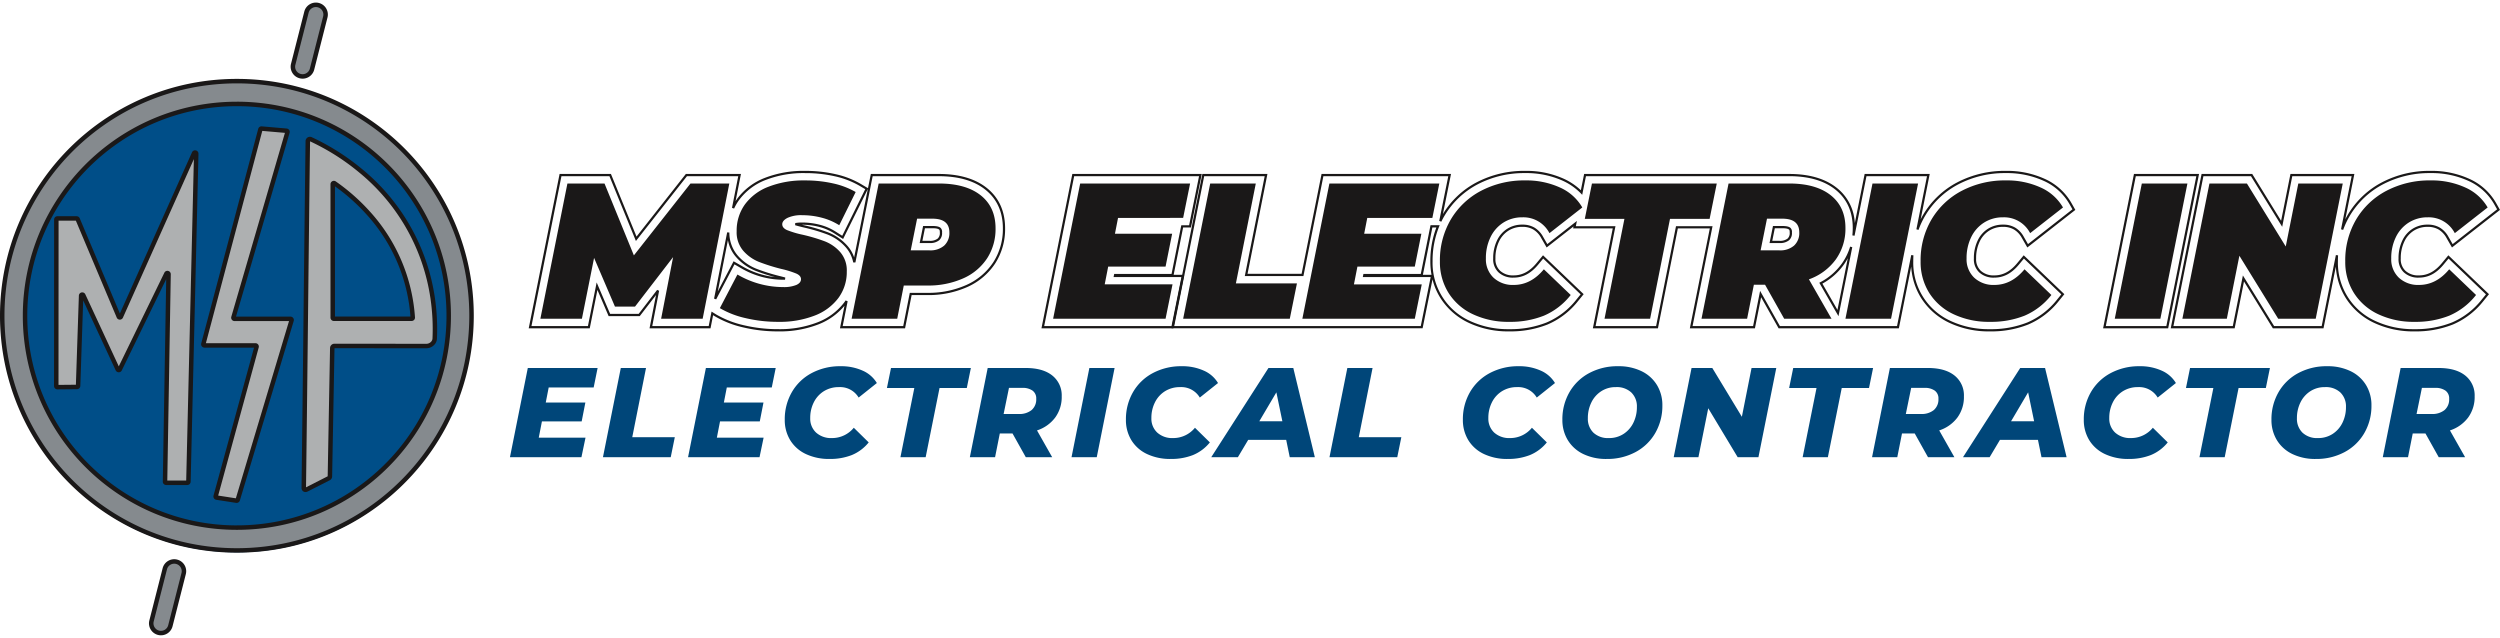 <svg xmlns="http://www.w3.org/2000/svg" width="1117.021" height="285.015" viewBox="0 0 1117.021 285.015"><g transform="translate(-131.16 -2240.269)"><circle cx="104.844" cy="104.844" r="104.844" transform="translate(132.159 2277.368)" fill="#004e88"></circle><path d="M642.107,472.359A104.844,104.844,0,1,0,746.951,577.2,104.843,104.843,0,0,0,642.107,472.359Zm0,199.5A94.652,94.652,0,1,1,736.76,577.2,94.652,94.652,0,0,1,642.107,671.855Z" transform="translate(-405.103 1804.161)" fill="#858a8e"></path><path d="M642.107,471.359a106.62,106.62,0,0,1,21.33,2.15,105.272,105.272,0,0,1,37.849,15.927A106.15,106.15,0,0,1,739.633,536a105.315,105.315,0,0,1,6.168,19.869,106.864,106.864,0,0,1,0,42.66,105.27,105.27,0,0,1-15.927,37.849,106.149,106.149,0,0,1-46.567,38.347,105.318,105.318,0,0,1-19.869,6.168,106.865,106.865,0,0,1-42.66,0,105.271,105.271,0,0,1-37.849-15.927A106.151,106.151,0,0,1,544.581,618.4a105.318,105.318,0,0,1-6.168-19.869,106.867,106.867,0,0,1,0-42.66,105.267,105.267,0,0,1,15.927-37.849,106.149,106.149,0,0,1,46.567-38.347,105.32,105.32,0,0,1,19.869-6.168A106.62,106.62,0,0,1,642.107,471.359Zm0,209.688a104.619,104.619,0,0,0,20.929-2.11,103.272,103.272,0,0,0,37.13-15.625,104.151,104.151,0,0,0,37.624-45.689,103.315,103.315,0,0,0,6.05-19.491,104.867,104.867,0,0,0,0-41.858,103.269,103.269,0,0,0-15.625-37.13,104.149,104.149,0,0,0-45.689-37.624,103.311,103.311,0,0,0-19.491-6.05,104.867,104.867,0,0,0-41.859,0,103.269,103.269,0,0,0-37.13,15.624,104.149,104.149,0,0,0-37.624,45.689,103.31,103.31,0,0,0-6.05,19.491,104.867,104.867,0,0,0,0,41.858A103.27,103.27,0,0,0,556,635.262a104.149,104.149,0,0,0,45.689,37.624,103.311,103.311,0,0,0,19.491,6.05A104.619,104.619,0,0,0,642.107,681.047Zm0-199.5a96.354,96.354,0,0,1,19.276,1.943,95.133,95.133,0,0,1,34.2,14.393,95.929,95.929,0,0,1,34.655,42.083,95.181,95.181,0,0,1,5.574,17.956,96.575,96.575,0,0,1,0,38.552,95.134,95.134,0,0,1-14.393,34.2,95.931,95.931,0,0,1-42.084,34.654,95.177,95.177,0,0,1-17.956,5.574,96.576,96.576,0,0,1-38.553,0,95.132,95.132,0,0,1-34.2-14.393,95.927,95.927,0,0,1-34.654-42.083,95.179,95.179,0,0,1-5.574-17.956,96.575,96.575,0,0,1,0-38.552,95.134,95.134,0,0,1,14.393-34.2,95.93,95.93,0,0,1,42.083-34.654,95.182,95.182,0,0,1,17.956-5.574A96.353,96.353,0,0,1,642.107,481.551Zm0,189.3a94.348,94.348,0,0,0,18.875-1.9,93.134,93.134,0,0,0,33.486-14.091A93.929,93.929,0,0,0,728.4,613.656a93.172,93.172,0,0,0,5.457-17.578,94.575,94.575,0,0,0,0-37.751,93.133,93.133,0,0,0-14.091-33.486A93.929,93.929,0,0,0,678.56,490.91a93.179,93.179,0,0,0-17.578-5.457,94.575,94.575,0,0,0-37.751,0,93.133,93.133,0,0,0-33.486,14.091,93.929,93.929,0,0,0-33.932,41.205,93.172,93.172,0,0,0-5.457,17.578,94.575,94.575,0,0,0,0,37.751,93.135,93.135,0,0,0,14.091,33.486A93.929,93.929,0,0,0,605.653,663.5a93.172,93.172,0,0,0,17.578,5.457A94.347,94.347,0,0,0,642.107,670.855Z" transform="translate(-405.103 1804.161)" fill="#1a1818"></path><path d="M601.307,661.32l.036-74.357a.512.512,0,0,1,.512-.511l8.541.011a.511.511,0,0,1,.47.313l18.378,43.59a.511.511,0,0,0,.935.013l32.693-73.06a.51.51,0,0,1,.975.221l-3.5,146.535a.51.51,0,0,1-.511.5h-9.425a.511.511,0,0,1-.511-.519l1.564-92.677a.511.511,0,0,0-.97-.232l-20.813,42.766a.51.51,0,0,1-.922-.008l-15.383-33.115a.511.511,0,0,0-.974.2l-1.346,40.263a.512.512,0,0,1-.506.494l-8.73.085A.511.511,0,0,1,601.307,661.32Z" transform="translate(-445.005 1751.415)" fill="#aeb0b1"></path><path d="M659.839,705.575h-9.425a1.511,1.511,0,0,1-1.511-1.535l1.526-90.47-19.847,40.781a1.51,1.51,0,0,1-2.728-.024l-14.519-31.255-1.278,38.213a1.509,1.509,0,0,1-1.495,1.461l-8.746.085a1.513,1.513,0,0,1-1.51-1.511l.036-74.358a1.515,1.515,0,0,1,1.511-1.51l8.542.011a1.509,1.509,0,0,1,1.39.925l17.94,42.551L661.96,556.9a1.49,1.49,0,0,1,1.368-.886,1.537,1.537,0,0,1,1.091.455,1.494,1.494,0,0,1,.425,1.085L661.35,704.1A1.518,1.518,0,0,1,659.839,705.575Zm-8.928-2h8.45l3.426-143.623-31.7,70.841a1.511,1.511,0,0,1-2.767-.038l-18.252-43.293-7.727-.01-.035,73.374,7.768-.076,1.331-39.8a1.508,1.508,0,0,1,1.516-1.461,1.492,1.492,0,0,1,1.365.875l14.949,32.181L649.6,610.71a1.5,1.5,0,0,1,1.352-.85,1.537,1.537,0,0,1,1.09.454,1.5,1.5,0,0,1,.427,1.083Z" transform="translate(-445.005 1751.415)" fill="#1a1818"></path><path d="M781.557,693.476l8.86,1.372a.515.515,0,0,0,.572-.36l24.068-80.213a.514.514,0,0,0-.493-.662H789.577a.515.515,0,0,1-.494-.658L813.21,530.22a.514.514,0,0,0-.449-.656l-11.114-.962a.514.514,0,0,0-.541.38l-25.462,95.855a.514.514,0,0,0,.5.646l22.772,0a.514.514,0,0,1,.5.65l-18.269,66.694A.515.515,0,0,0,781.557,693.476Z" transform="translate(-553.613 1769.121)" fill="#aeb0b1"></path><path d="M790.5,695.854h0a1.524,1.524,0,0,1-.231-.018l-8.861-1.372a1.515,1.515,0,0,1-1.229-1.9l18.1-66.08-22.135,0a1.514,1.514,0,0,1-1.463-1.9l25.462-95.855A1.514,1.514,0,0,1,801.6,527.6c.043,0,.087,0,.13.006l11.114.962a1.514,1.514,0,0,1,1.323,1.933l-23.946,82.112h24.34a1.515,1.515,0,0,1,1.451,1.95l-24.068,80.213A1.506,1.506,0,0,1,790.5,695.854Zm-8.248-3.283,7.9,1.224,23.759-79.182H789.577a1.515,1.515,0,0,1-1.455-1.937l23.962-82.166-10.117-.876-25.2,94.85,22.14,0a1.514,1.514,0,0,1,1.46,1.914Z" transform="translate(-553.613 1769.121)" fill="#1a1818"></path><path d="M945.207,587.94c-13.248-29.343-38.248-42.648-47.393-46.869a.95.95,0,0,0-1.343.863c-.667,51.648-1.143,103.3-1.809,154.944a.8.8,0,0,0,1.261.713l9.886-5.031a.955.955,0,0,0,.531-.826l1.055-57.36a.955.955,0,0,1,.955-.925l41.245.02a3.687,3.687,0,0,0,3.584-3.44A92.687,92.687,0,0,0,945.207,587.94Zm-2.362,33.345H908.112a.512.512,0,0,1-.513-.513v-59.6a.51.51,0,0,1,.8-.427c7.743,5.4,22.787,17.687,30.478,38.751a77.367,77.367,0,0,1,4.487,21.243A.51.51,0,0,1,942.845,621.285Z" transform="translate(-627.777 1761.406)" fill="#aeb0b1"></path><path d="M897.419,539.983h0a1.932,1.932,0,0,1,.813.18,103.211,103.211,0,0,1,22.378,14.153,91.422,91.422,0,0,1,32.627,57.533,96.235,96.235,0,0,1,.942,18.2,4.223,4.223,0,0,1-1.278,2.97,4.881,4.881,0,0,1-3.306,1.449l-41.2-.02-1.055,57.316a1.952,1.952,0,0,1-1.081,1.688l-9.892,5.034a2.1,2.1,0,0,1-.935.226,1.75,1.75,0,0,1-1.259-.514,1.842,1.842,0,0,1-.511-1.335c.333-25.823.624-52.078.9-77.47s.571-51.649.9-77.474A1.964,1.964,0,0,1,897.419,539.983ZM949.6,632.469a2.858,2.858,0,0,0,1.889-.861,2.229,2.229,0,0,0,.695-1.576v-.046a94.227,94.227,0,0,0-.921-17.844,89.423,89.423,0,0,0-31.927-56.289,101.2,101.2,0,0,0-21.862-13.84c-.333,25.8-.623,52.034-.9,77.4-.28,25.3-.569,51.452-.9,77.183l9.675-4.924,1.055-57.334a1.947,1.947,0,0,1,1.954-1.893Zm-41.485-72.81a1.492,1.492,0,0,1,.857.271A88.488,88.488,0,0,1,924.4,573.585a77.959,77.959,0,0,1,19.957,47.09,1.505,1.505,0,0,1-.4,1.127,1.528,1.528,0,0,1-1.114.483H908.112a1.514,1.514,0,0,1-1.513-1.513v-59.6A1.517,1.517,0,0,1,908.111,559.659Zm34.214,60.626a75.948,75.948,0,0,0-19.416-45.369,86.364,86.364,0,0,0-14.31-12.8v58.168Z" transform="translate(-627.777 1761.406)" fill="#1a1818"></path><rect width="32.738" height="8.69" rx="4.345" transform="translate(261.09 2273.211) rotate(-75.722)" fill="#858a8e"></rect><path d="M4.345-1H28.392a5.345,5.345,0,0,1,0,10.69H4.345A5.345,5.345,0,0,1,4.345-1ZM28.392,7.69a3.345,3.345,0,0,0,0-6.69H4.345a3.345,3.345,0,0,0,0,6.69Z" transform="translate(261.09 2273.211) rotate(-75.722)" fill="#1a1818"></path><rect width="32.738" height="8.69" rx="4.345" transform="translate(197.795 2521.925) rotate(-75.722)" fill="#858a8e"></rect><path d="M4.345-1H28.392a5.345,5.345,0,0,1,0,10.69H4.345A5.345,5.345,0,0,1,4.345-1ZM28.392,7.69a3.345,3.345,0,0,0,0-6.69H4.345a3.345,3.345,0,0,0,0,6.69Z" transform="translate(197.795 2521.925) rotate(-75.722)" fill="#1a1818"></path><path d="M19.72-98.308l-1.309,6.717h17.7l-1.651,8.424H16.7L15.28-75.881H36.17l-1.821,8.709H2.416l7.969-39.845H41.578l-1.765,8.709Zm32.217-8.709h11.27L57.06-76.109H76.072L74.25-67.172H43.968ZM99.3-98.308l-1.309,6.717h17.7l-1.651,8.424H96.279l-1.423,7.286h20.89l-1.821,8.709H81.992l7.969-39.845h31.193l-1.765,8.709Zm45.935,31.933a24.151,24.151,0,0,1-10.587-2.191,16.253,16.253,0,0,1-7-6.176,17.151,17.151,0,0,1-2.448-9.164A24.115,24.115,0,0,1,128.354-96.2a22.17,22.17,0,0,1,8.851-8.538,26.877,26.877,0,0,1,12.978-3.074,23.188,23.188,0,0,1,9.79,1.964,13.828,13.828,0,0,1,6.375,5.55l-8.14,6.489a9.634,9.634,0,0,0-8.766-4.668,12.519,12.519,0,0,0-6.717,1.793,12.284,12.284,0,0,0-4.525,4.952,15.285,15.285,0,0,0-1.622,7.087,8.463,8.463,0,0,0,2.618,6.489,10,10,0,0,0,7.115,2.448,12.5,12.5,0,0,0,9.734-4.611l6.66,6.546a18.893,18.893,0,0,1-7.57,5.664A26.431,26.431,0,0,1,145.231-66.376Zm37.852-31.705H170.845l1.821-8.937h35.689l-1.821,8.937H194.354l-6.2,30.908h-11.27Zm65.858,3.757a15.486,15.486,0,0,1-2.9,9.42,16.484,16.484,0,0,1-8.14,5.777l6.774,11.953H232.889l-5.92-10.587h-5.692l-2.106,10.587H207.9l7.969-39.845h17.019q7.627,0,11.84,3.358A11.272,11.272,0,0,1,248.941-94.324Zm-11.384,1.082a4.276,4.276,0,0,0-1.651-3.671,7.611,7.611,0,0,0-4.611-1.224h-5.92l-2.391,11.669H229.7a8.633,8.633,0,0,0,5.806-1.765A6.252,6.252,0,0,0,237.557-93.242Zm23.736-13.775h11.27l-7.969,39.845h-11.27Zm36.372,40.642a24.151,24.151,0,0,1-10.587-2.191,16.253,16.253,0,0,1-7-6.176,17.152,17.152,0,0,1-2.448-9.164A24.115,24.115,0,0,1,280.788-96.2a22.17,22.17,0,0,1,8.851-8.538,26.877,26.877,0,0,1,12.978-3.074,23.188,23.188,0,0,1,9.79,1.964,13.827,13.827,0,0,1,6.375,5.55l-8.14,6.489a9.634,9.634,0,0,0-8.766-4.668,12.519,12.519,0,0,0-6.717,1.793,12.284,12.284,0,0,0-4.525,4.952,15.285,15.285,0,0,0-1.622,7.087,8.463,8.463,0,0,0,2.618,6.489,10,10,0,0,0,7.115,2.448,12.5,12.5,0,0,0,9.733-4.611l6.66,6.546a18.893,18.893,0,0,1-7.571,5.664A26.431,26.431,0,0,1,297.665-66.376Zm51.57-8.538H332.273l-4.611,7.741h-11.9l25.557-39.845h11.1l9.62,39.845H350.829Zm-1.708-8.31-2.675-12.921-7.627,12.921Zm29.03-23.793h11.27L381.68-76.109h19.012l-1.821,8.937H368.589Zm71.663,40.642a24.151,24.151,0,0,1-10.587-2.191,16.253,16.253,0,0,1-7-6.176,17.151,17.151,0,0,1-2.448-9.164A24.114,24.114,0,0,1,431.344-96.2a22.17,22.17,0,0,1,8.851-8.538,26.878,26.878,0,0,1,12.978-3.074,23.188,23.188,0,0,1,9.79,1.964,13.828,13.828,0,0,1,6.375,5.55l-8.14,6.489a9.634,9.634,0,0,0-8.766-4.668,12.519,12.519,0,0,0-6.717,1.793,12.285,12.285,0,0,0-4.525,4.952,15.285,15.285,0,0,0-1.622,7.087,8.463,8.463,0,0,0,2.618,6.489,10,10,0,0,0,7.115,2.448,12.5,12.5,0,0,0,9.734-4.611l6.66,6.546a18.893,18.893,0,0,1-7.57,5.664A26.431,26.431,0,0,1,448.221-66.376Zm44.228,0a23.339,23.339,0,0,1-10.5-2.22,16.347,16.347,0,0,1-6.888-6.2,17.2,17.2,0,0,1-2.419-9.107A24.115,24.115,0,0,1,475.8-96.2a22.218,22.218,0,0,1,8.823-8.538,26.592,26.592,0,0,1,12.893-3.074,23.341,23.341,0,0,1,10.5,2.22,16.347,16.347,0,0,1,6.887,6.2,17.2,17.2,0,0,1,2.419,9.107,24.114,24.114,0,0,1-3.159,12.295,22.217,22.217,0,0,1-8.823,8.538A26.591,26.591,0,0,1,492.449-66.376Zm.968-9.335a11.71,11.71,0,0,0,6.6-1.878,12.421,12.421,0,0,0,4.383-5.037,15.725,15.725,0,0,0,1.537-6.973,8.62,8.62,0,0,0-2.476-6.46,9.477,9.477,0,0,0-6.916-2.419,11.711,11.711,0,0,0-6.6,1.878,12.421,12.421,0,0,0-4.383,5.038,15.725,15.725,0,0,0-1.537,6.973A8.62,8.62,0,0,0,486.5-78.13,9.477,9.477,0,0,0,493.416-75.711Zm74.794-31.307-7.969,39.845h-9.278L537.815-89.03l-4.383,21.858H522.389l7.969-39.845h9.278l13.206,21.8,4.326-21.8ZM586.2-98.081H573.96l1.821-8.937h35.69l-1.821,8.937H597.468l-6.2,30.908h-11.27Zm65.858,3.757a15.486,15.486,0,0,1-2.9,9.42,16.485,16.485,0,0,1-8.14,5.777l6.774,11.953H636l-5.92-10.587h-5.692l-2.106,10.587h-11.27l7.969-39.845H636q7.627,0,11.84,3.358A11.272,11.272,0,0,1,652.055-94.324Zm-11.384,1.082a4.276,4.276,0,0,0-1.651-3.671,7.611,7.611,0,0,0-4.611-1.224h-5.92L626.1-86.469h6.716a8.633,8.633,0,0,0,5.806-1.765A6.252,6.252,0,0,0,640.671-93.242Zm44.455,18.329H668.164l-4.611,7.741h-11.9l25.557-39.845h11.1l9.62,39.845H686.72Zm-1.708-8.31-2.675-12.921-7.628,12.921Zm42.235,16.849a24.151,24.151,0,0,1-10.587-2.191,16.253,16.253,0,0,1-7-6.176,17.151,17.151,0,0,1-2.448-9.164A24.116,24.116,0,0,1,708.777-96.2a22.17,22.17,0,0,1,8.851-8.538,26.878,26.878,0,0,1,12.978-3.074,23.188,23.188,0,0,1,9.79,1.964,13.827,13.827,0,0,1,6.375,5.55l-8.14,6.489a9.634,9.634,0,0,0-8.766-4.668,12.518,12.518,0,0,0-6.717,1.793,12.285,12.285,0,0,0-4.525,4.952A15.286,15.286,0,0,0,717-84.647a8.463,8.463,0,0,0,2.618,6.489,10,10,0,0,0,7.115,2.448,12.5,12.5,0,0,0,9.733-4.611l6.66,6.546a18.891,18.891,0,0,1-7.57,5.664A26.431,26.431,0,0,1,725.654-66.376Zm37.853-31.705H751.268l1.822-8.937h35.689l-1.821,8.937H774.777l-6.2,30.908H757.3Zm45.765,31.705a23.34,23.34,0,0,1-10.5-2.22,16.347,16.347,0,0,1-6.888-6.2,17.2,17.2,0,0,1-2.419-9.107A24.114,24.114,0,0,1,792.622-96.2a22.218,22.218,0,0,1,8.823-8.538,26.592,26.592,0,0,1,12.893-3.074,23.339,23.339,0,0,1,10.5,2.22,16.347,16.347,0,0,1,6.888,6.2,17.2,17.2,0,0,1,2.419,9.107,24.114,24.114,0,0,1-3.159,12.295,22.217,22.217,0,0,1-8.823,8.538A26.591,26.591,0,0,1,809.271-66.376Zm.968-9.335a11.71,11.71,0,0,0,6.6-1.878,12.422,12.422,0,0,0,4.383-5.037,15.727,15.727,0,0,0,1.537-6.973,8.62,8.62,0,0,0-2.476-6.46,9.477,9.477,0,0,0-6.916-2.419,11.71,11.71,0,0,0-6.6,1.878,12.422,12.422,0,0,0-4.383,5.038,15.725,15.725,0,0,0-1.537,6.973,8.62,8.62,0,0,0,2.476,6.461A9.477,9.477,0,0,0,810.239-75.711Zm70.013-18.613a15.486,15.486,0,0,1-2.9,9.42,16.484,16.484,0,0,1-8.14,5.777l6.774,11.953H864.2L858.28-77.76h-5.692l-2.106,10.587h-11.27l7.969-39.845H864.2q7.627,0,11.84,3.358A11.272,11.272,0,0,1,880.251-94.324Zm-11.384,1.082a4.276,4.276,0,0,0-1.651-3.671,7.61,7.61,0,0,0-4.611-1.224h-5.92L854.3-86.469h6.717a8.633,8.633,0,0,0,5.806-1.765A6.251,6.251,0,0,0,868.867-93.242Z" transform="translate(356.599 2511.71)" fill="#004679"></path><path d="M84.883-162.583,72.97-102.156H54.41l5.352-27.537-17.006,22.1H33.779l-9.323-21.754-5.438,27.192H.458l12.085-60.427H29.118L42.239-130.47l25.293-32.112Zm21.926,61.808a62.185,62.185,0,0,1-14.761-1.683A39.718,39.718,0,0,1,80.653-106.9l7.855-15.02a40.289,40.289,0,0,0,20.372,5.611,14.754,14.754,0,0,0,5.956-.95q2.072-.949,2.072-2.59,0-1.554-2.115-2.5a42.366,42.366,0,0,0-6.69-2.072,82.467,82.467,0,0,1-10.014-3.151,18.528,18.528,0,0,1-6.949-4.92,12.634,12.634,0,0,1-2.978-8.762,20.036,20.036,0,0,1,3.669-11.956,23.4,23.4,0,0,1,10.575-7.942,43.212,43.212,0,0,1,16.315-2.806,56.053,56.053,0,0,1,12.56,1.338,35.06,35.06,0,0,1,10.057,3.841L134-143.937a27.554,27.554,0,0,0-7.812-3.367,34.35,34.35,0,0,0-8.762-1.122,14.5,14.5,0,0,0-6.561,1.208q-2.331,1.209-2.331,2.849t2.115,2.59a41.632,41.632,0,0,0,6.949,2.072,76.161,76.161,0,0,1,9.884,2.935,17.873,17.873,0,0,1,6.949,4.834,12.459,12.459,0,0,1,2.935,8.632,19.547,19.547,0,0,1-3.712,11.826,23.823,23.823,0,0,1-10.618,7.9A42.956,42.956,0,0,1,106.809-100.775Zm71.649-61.808q12.085,0,18.732,5.266t6.647,14.761a24.02,24.02,0,0,1-3.755,13.38,24.662,24.662,0,0,1-10.7,8.978,38.186,38.186,0,0,1-16.1,3.194H162.833L159.9-102.156H139.526l12.085-60.427Zm-4.144,29.868a9.417,9.417,0,0,0,6.561-2.115,7.579,7.579,0,0,0,2.331-5.913q0-6.129-7.6-6.129h-6.82l-2.849,14.157Zm84.252-14.5-1.381,7.079h25.552L279.8-125.464H254.164l-1.554,7.942h30.3L279.8-102.156h-50.24l12.085-60.427h49.118l-3.108,15.366Zm41.176-15.366h20.373l-8.891,44.629H338.5l-3.194,15.8H287.658Zm70.181,15.366-1.381,7.079h25.552l-2.935,14.675H365.522l-1.554,7.942h30.3l-3.108,15.366h-50.24L353-162.583h49.118l-3.108,15.366Zm63.448,46.442a36.882,36.882,0,0,1-16.272-3.41,25.722,25.722,0,0,1-10.877-9.539,25.935,25.935,0,0,1-3.841-14.071,35.939,35.939,0,0,1,4.877-18.732,34.031,34.031,0,0,1,13.553-12.819,41.323,41.323,0,0,1,19.725-4.618,36.066,36.066,0,0,1,15.452,3.151A21.636,21.636,0,0,1,466-151.879L451.328-140.4a13.1,13.1,0,0,0-12.085-7.079,15.573,15.573,0,0,0-8.46,2.331A15.745,15.745,0,0,0,425-138.628a21.227,21.227,0,0,0-2.072,9.539,11.291,11.291,0,0,0,3.41,8.589,12.562,12.562,0,0,0,9.021,3.237q7.683,0,13.467-6.992l12,11.481a30.4,30.4,0,0,1-11.956,9.237A40.363,40.363,0,0,1,433.372-100.775Zm51.449-46.011h-17.7l3.194-15.8h55.765l-3.194,15.8h-17.7L496.3-102.156H475.93Zm98.755,4.057A23.553,23.553,0,0,1,579.3-128.7a25.282,25.282,0,0,1-12.042,8.935l10.1,17.61H556.211l-8.546-15.193h-5.007l-3.021,15.193H519.265l12.085-60.427h27.106q11.913,0,18.516,5.223T583.576-142.728Zm-20.631,1.985q0-6.129-7.6-6.129h-6.82l-2.849,14.157h8.373a9.417,9.417,0,0,0,6.561-2.115A7.579,7.579,0,0,0,562.945-140.743Zm32.717-21.84h20.372l-12.085,60.427H583.576Zm52.485,61.808a36.882,36.882,0,0,1-16.272-3.41A25.722,25.722,0,0,1,621-113.723a25.937,25.937,0,0,1-3.841-14.071,35.938,35.938,0,0,1,4.878-18.732,34.03,34.03,0,0,1,13.553-12.819,41.323,41.323,0,0,1,19.725-4.618,36.066,36.066,0,0,1,15.452,3.151,21.635,21.635,0,0,1,10.013,8.935L666.1-140.4a13.1,13.1,0,0,0-12.085-7.079,15.573,15.573,0,0,0-8.46,2.331,15.743,15.743,0,0,0-5.784,6.517,21.226,21.226,0,0,0-2.072,9.539,11.291,11.291,0,0,0,3.41,8.589,12.562,12.562,0,0,0,9.021,3.237q7.683,0,13.466-6.992l12,11.481a30.4,30.4,0,0,1-11.956,9.237A40.363,40.363,0,0,1,648.146-100.775ZM716-162.583h20.372l-12.085,60.427H703.911Zm89.777,0-12.085,60.427H776.941L759.59-130.3l-5.611,28.142H734.125l12.085-60.427h16.747l17.351,28.142,5.611-28.142Zm32.112,61.808a36.881,36.881,0,0,1-16.272-3.41,25.721,25.721,0,0,1-10.877-9.539,25.935,25.935,0,0,1-3.842-14.071,35.939,35.939,0,0,1,4.877-18.732,34.032,34.032,0,0,1,13.553-12.819,41.323,41.323,0,0,1,19.725-4.618,36.065,36.065,0,0,1,15.452,3.151,21.637,21.637,0,0,1,10.014,8.935L855.841-140.4a13.1,13.1,0,0,0-12.085-7.079,15.573,15.573,0,0,0-8.46,2.331,15.743,15.743,0,0,0-5.784,6.517,21.227,21.227,0,0,0-2.072,9.539,11.291,11.291,0,0,0,3.41,8.589,12.561,12.561,0,0,0,9.021,3.237q7.683,0,13.467-6.992l12,11.481a30.4,30.4,0,0,1-11.956,9.237A40.362,40.362,0,0,1,837.886-100.775Z" transform="translate(372.143 2484.846)" fill="#1a1818"></path><g transform="translate(368.003 2317.114)"><path d="M1285.771,579.544a60.591,60.591,0,0,1,13.515,1.446,39.494,39.494,0,0,1,11.276,4.328l3.326,1.967,1.272-6.361h30.347c9,0,16.2,2.082,21.382,6.188,5.485,4.347,8.266,10.439,8.266,18.109a28.327,28.327,0,0,1-4.444,15.706,28.964,28.964,0,0,1-12.5,10.532,42.57,42.57,0,0,1-17.882,3.584h-6.937l-2.935,14.848h-29.089l2.014-10.071a28.6,28.6,0,0,1-11.687,8.333,47.4,47.4,0,0,1-17.835,3.119,66.756,66.756,0,0,1-15.773-1.8,44.038,44.038,0,0,1-12.622-4.959l-.778-.479-1.156,5.861h-27.249l2.892-14.878-7.265,9.44h-13.894L1193,632.747l-3.429,17.144H1162.3l.12-.6,13.674-68.368h22.942l.127.311,11.307,27.672,22.04-27.983h24.617l-2.4,12.156q.326-.51.678-1a27.691,27.691,0,0,1,12.44-9.415A47.639,47.639,0,0,1,1285.771,579.544Zm26.892,8.179-2.61-1.544a38.5,38.5,0,0,0-10.99-4.214,59.594,59.594,0,0,0-13.291-1.421,46.652,46.652,0,0,0-17.547,3.046,26.709,26.709,0,0,0-12,9.07,22.639,22.639,0,0,0-2.156,3.723l-.945-.305,2.79-14.152h-22.915l-22.8,28.95-.325-.794-11.505-28.156h-21.451l-13.393,66.966h25.229l3.9-19.5,6.025,14.059h12.743l8.255-10.727.887.4-3.064,15.765h25.214l1.275-6.468,2,1.234a43.056,43.056,0,0,0,12.335,4.839,65.76,65.76,0,0,0,15.536,1.776,46.407,46.407,0,0,0,17.459-3.046,27.131,27.131,0,0,0,12.03-9c.178-.244.357-.5.548-.789l.906.375-2.216,11.081h27.047l2.935-14.848h7.759a41.583,41.583,0,0,0,17.464-3.492,27.981,27.981,0,0,0,12.081-10.168,27.344,27.344,0,0,0,4.283-15.161c0-7.349-2.654-13.178-7.887-17.325-5-3.962-11.989-5.972-20.761-5.972H1315.98l-7.709,38.544-.98,0a14.517,14.517,0,0,0-3.373-6.814,21.2,21.2,0,0,0-8.2-5.7,79.979,79.979,0,0,0-10.328-3.071c-1.589-.369-2.957-.725-4.063-1.058l.056-.971a17.917,17.917,0,0,1,3.1-.235,31.244,31.244,0,0,1,7.931,1.015,24.421,24.421,0,0,1,6.893,2.966l3.071,1.946Zm-4.959,30.482,6.111-30.556-.05.1-10.99,22.238-4.01-2.541a23.425,23.425,0,0,0-6.612-2.844,30.245,30.245,0,0,0-7.677-.982h-.076q.582.143,1.214.29a80.976,80.976,0,0,1,10.461,3.113,22.193,22.193,0,0,1,8.589,5.969A15.154,15.154,0,0,1,1307.7,618.205Zm30.813-14.03h4.142c1.877,0,3.049.272,3.686.856a2.442,2.442,0,0,1,.641,2,4.26,4.26,0,0,1-1.259,3.493,6.377,6.377,0,0,1-4.363,1.266h-4.38Zm2.847,6.618a5.465,5.465,0,0,0,3.691-1.006,3.348,3.348,0,0,0,.931-2.752c0-.605-.015-.991-.316-1.266-.43-.394-1.443-.593-3.011-.593h-3.323l-1.131,5.618Zm-90.4-3.777.99.084a15.637,15.637,0,0,0,3.8,10.36,21.831,21.831,0,0,0,8.163,5.772,85.893,85.893,0,0,0,10.421,3.285l.038.009c.925.227,1.79.453,2.568.673l-.119.981c-.293.01-.594.015-.9.015a37.24,37.24,0,0,1-18.743-5.175l-2.95-1.7-8.179,15.641-.934-.328Zm21.3,19.984a80.353,80.353,0,0,1-8.714-2.841,22.823,22.823,0,0,1-8.534-6.032,15.646,15.646,0,0,1-3.708-7.664l-4.528,22.971,7.06-13.5,3.853,2.217A36.913,36.913,0,0,0,1272.259,627Z" transform="translate(-1162.909 -580.044)" fill="#1a1818"></path><path d="M1829,652.174h-58.942l13.793-68.966h57.839l-4.836,23.9h-3.5l-4.231,21.156h4.707l-.121.6Zm-57.722-1h56.9l4.43-21.9h-30.325l.274-1.4h25.628l4.351-21.754h3.5l4.431-21.9h-55.8Z" transform="translate(-1541.568 -582.327)" fill="#1a1818"></path><path d="M2082.26,579.544a40.459,40.459,0,0,1,17.262,3.553,28.047,28.047,0,0,1,7.557,5.1l1.471-7.275h91.629c8.889,0,16.01,2.067,21.165,6.143a21.292,21.292,0,0,1,8.147,15.818l4.393-21.961h29.08l-4.058,20.287q.557-1.1,1.18-2.143a38.386,38.386,0,0,1,15.216-14.405,45.737,45.737,0,0,1,21.732-5.119,40.457,40.457,0,0,1,17.261,3.553,25.927,25.927,0,0,1,11.917,10.695l1.817,3.2-.339.266-21.118,16.522-2.451-4.276a9.8,9.8,0,0,0-3.493-3.736,9.4,9.4,0,0,0-4.889-1.2,11.279,11.279,0,0,0-6.187,1.677,11.448,11.448,0,0,0-4.229,4.8,17.106,17.106,0,0,0-1.629,7.645,7.053,7.053,0,0,0,2.08,5.492,8.4,8.4,0,0,0,6.082,2.065c3.816,0,7.145-1.781,10.177-5.445l2.925-3.536,18.161,17.378-2.485,3.056a34.759,34.759,0,0,1-13.639,10.489,44.778,44.778,0,0,1-17.126,3.086,41.266,41.266,0,0,1-18.133-3.837,30.018,30.018,0,0,1-12.632-11.114,29.682,29.682,0,0,1-4.417-14l-5.514,27.574h-53.734l-.143-.255L2187.624,636l-2.761,13.887h-29.085l8.926-44.629h-14.285l-8.892,44.629h-29.079l.119-.6,8.771-44.032h-17.71l.177-.875-12.006,9.393-2.453-4.276a9.812,9.812,0,0,0-3.493-3.736,9.391,9.391,0,0,0-4.888-1.2,11.291,11.291,0,0,0-6.189,1.677,11.453,11.453,0,0,0-4.228,4.8,17.117,17.117,0,0,0-1.629,7.645,7.054,7.054,0,0,0,2.08,5.492,8.4,8.4,0,0,0,6.081,2.065c3.818,0,7.147-1.781,10.176-5.444l2.926-3.536.388.372,17.773,17.006-2.485,3.056a34.747,34.747,0,0,1-13.639,10.489,44.771,44.771,0,0,1-17.125,3.086,41.266,41.266,0,0,1-18.133-3.837,30.028,30.028,0,0,1-12.634-11.114,28.764,28.764,0,0,1-3.529-8.3l-4.422,21.866h-112.2l13.793-68.966h29.076l-.119.6-8.772,44.032h24.15l8.926-44.629h57.838l-.121.6-3.5,17.329a38.415,38.415,0,0,1,15.087-14.19A45.743,45.743,0,0,1,2082.26,579.544Zm25.426,10.7-.661-.683A26.7,26.7,0,0,0,2099.1,584a39.471,39.471,0,0,0-16.838-3.459,44.754,44.754,0,0,0-21.262,5,37.423,37.423,0,0,0-14.827,14.034c-.5.839-.98,1.736-1.433,2.666l-.94-.318,4.045-20h-55.8l-8.926,44.629h-26.189l.119-.6,8.772-44.032h-27.037l-13.393,66.966h110.164l4.429-21.9h-30.325l.274-1.4h25.627l4.351-21.754H2044l-.28.688a40.886,40.886,0,0,0-2.889,15.465,28.478,28.478,0,0,0,16.563,26.552,40.278,40.278,0,0,0,17.7,3.737,43.782,43.782,0,0,0,16.743-3.01,33.761,33.761,0,0,0,13.245-10.2l1.9-2.34-16.718-16-2.241,2.708c-3.231,3.907-6.812,5.807-10.947,5.807a9.348,9.348,0,0,1-6.77-2.34,7.988,7.988,0,0,1-2.392-6.217,18.105,18.105,0,0,1,1.732-8.088,12.426,12.426,0,0,1,4.593-5.2,12.261,12.261,0,0,1,6.721-1.83,10.359,10.359,0,0,1,5.395,1.335,10.777,10.777,0,0,1,3.854,4.1l1.879,3.275,13.231-10.352-.472,2.332h17.707l-.119.6-8.771,44.032h27.04l8.892-44.629h16.325L2157,648.891h27.044l3.128-15.733,8.851,15.733h52.329l6.345-31.732.989.127c-.051.893-.077,1.8-.077,2.7a28.483,28.483,0,0,0,16.561,26.552,40.279,40.279,0,0,0,17.7,3.737,43.786,43.786,0,0,0,16.744-3.01,33.775,33.775,0,0,0,13.245-10.2l1.9-2.34-16.718-16-2.24,2.708c-3.234,3.908-6.815,5.807-10.948,5.807a9.35,9.35,0,0,1-6.771-2.34,7.987,7.987,0,0,1-2.391-6.217,18.092,18.092,0,0,1,1.733-8.088,12.421,12.421,0,0,1,4.593-5.2,12.248,12.248,0,0,1,6.719-1.83,10.365,10.365,0,0,1,5.4,1.335,10.77,10.77,0,0,1,3.854,4.1l1.877,3.275,19.869-15.544-1.391-2.451A24.947,24.947,0,0,0,2313.87,584a39.469,39.469,0,0,0-16.837-3.459,44.749,44.749,0,0,0-21.262,5,37.4,37.4,0,0,0-14.826,14.034,36.912,36.912,0,0,0-2.988,6.348l-.96-.268,4.748-23.735H2234.7l-5.323,26.609-.987-.151a31.363,31.363,0,0,0,.175-3.334c0-7.293-2.64-13.079-7.845-17.2-4.974-3.933-11.886-5.927-20.544-5.927h-90.811Zm-65.16,14.59h-1.79l-4.232,21.156h3.855a33.71,33.71,0,0,1-.524-6A42.115,42.115,0,0,1,2042.526,604.83Zm150.4-.655h4.143c1.877,0,3.048.272,3.685.856a2.443,2.443,0,0,1,.64,2,4.261,4.261,0,0,1-1.258,3.492,6.38,6.38,0,0,1-4.363,1.266h-4.382Zm2.848,6.618a5.467,5.467,0,0,0,3.691-1.007,3.349,3.349,0,0,0,.93-2.752c0-.605-.015-.991-.316-1.266-.43-.394-1.442-.593-3.01-.593h-3.324l-1.131,5.618Zm31.615,2.6.969.241-6.167,30.835-8.567-14.937.456-.242a27.483,27.483,0,0,0,9.607-8.319A25.742,25.742,0,0,0,2227.391,613.4Zm-5.655,28.267,4.623-23.115a26.71,26.71,0,0,1-1.854,3,28.364,28.364,0,0,1-9.5,8.376Z" transform="translate(-1637.588 -580.044)" fill="#1a1818"></path><path d="M3042.189,583.208h29.08l-13.793,68.966H3028.4Zm27.861,1h-27.041l-13.393,66.966h27.041Z" transform="translate(-2325.561 -582.327)" fill="#1a1818"></path><path d="M3217.512,651.273a41.267,41.267,0,0,1-18.134-3.837,30.024,30.024,0,0,1-12.634-11.114,29.682,29.682,0,0,1-4.416-13.993l-5.512,27.563h-22.631l-12.9-20.928-4.173,20.928h-28.564l13.792-68.966h22.631l12.9,20.928,4.173-20.928h28.565l-4.057,20.279q.555-1.091,1.176-2.136a38.4,38.4,0,0,1,15.217-14.406,45.741,45.741,0,0,1,21.731-5.119,40.463,40.463,0,0,1,17.262,3.553,25.919,25.919,0,0,1,11.917,10.695l1.817,3.2-21.456,16.787-2.453-4.276a9.812,9.812,0,0,0-3.494-3.736,9.392,9.392,0,0,0-4.888-1.2,11.291,11.291,0,0,0-6.189,1.677,11.453,11.453,0,0,0-4.227,4.8,17.111,17.111,0,0,0-1.628,7.645,7.054,7.054,0,0,0,2.078,5.492,8.407,8.407,0,0,0,6.082,2.065c3.818,0,7.146-1.781,10.177-5.444l2.926-3.536.388.372,17.773,17.006-2.486,3.056a34.744,34.744,0,0,1-13.639,10.489A44.769,44.769,0,0,1,3217.512,651.273Zm-35.17-34.107.99.127c-.052.905-.079,1.811-.079,2.692a28.481,28.481,0,0,0,16.562,26.552,40.28,40.28,0,0,0,17.7,3.737,43.78,43.78,0,0,0,16.743-3.01,33.757,33.757,0,0,0,13.245-10.2l1.9-2.34-16.718-16-2.24,2.708c-3.232,3.908-6.813,5.807-10.947,5.807a9.351,9.351,0,0,1-6.77-2.34,7.988,7.988,0,0,1-2.39-6.217,18.1,18.1,0,0,1,1.732-8.088,12.427,12.427,0,0,1,4.592-5.2,12.261,12.261,0,0,1,6.721-1.83,10.36,10.36,0,0,1,5.4,1.335,10.779,10.779,0,0,1,3.854,4.1l1.878,3.275,19.868-15.544-1.392-2.451A24.94,24.94,0,0,0,3241.515,584a39.473,39.473,0,0,0-16.838-3.459,44.754,44.754,0,0,0-21.262,5,37.42,37.42,0,0,0-14.827,14.034,36.832,36.832,0,0,0-2.984,6.341l-.961-.267,4.747-23.728h-26.525l-4.51,22.617-13.946-22.617h-21.253l-13.392,66.966h26.524l4.51-22.617,13.946,22.617H3176Z" transform="translate(-2375.497 -580.044)" fill="#1a1818"></path></g></g></svg>
